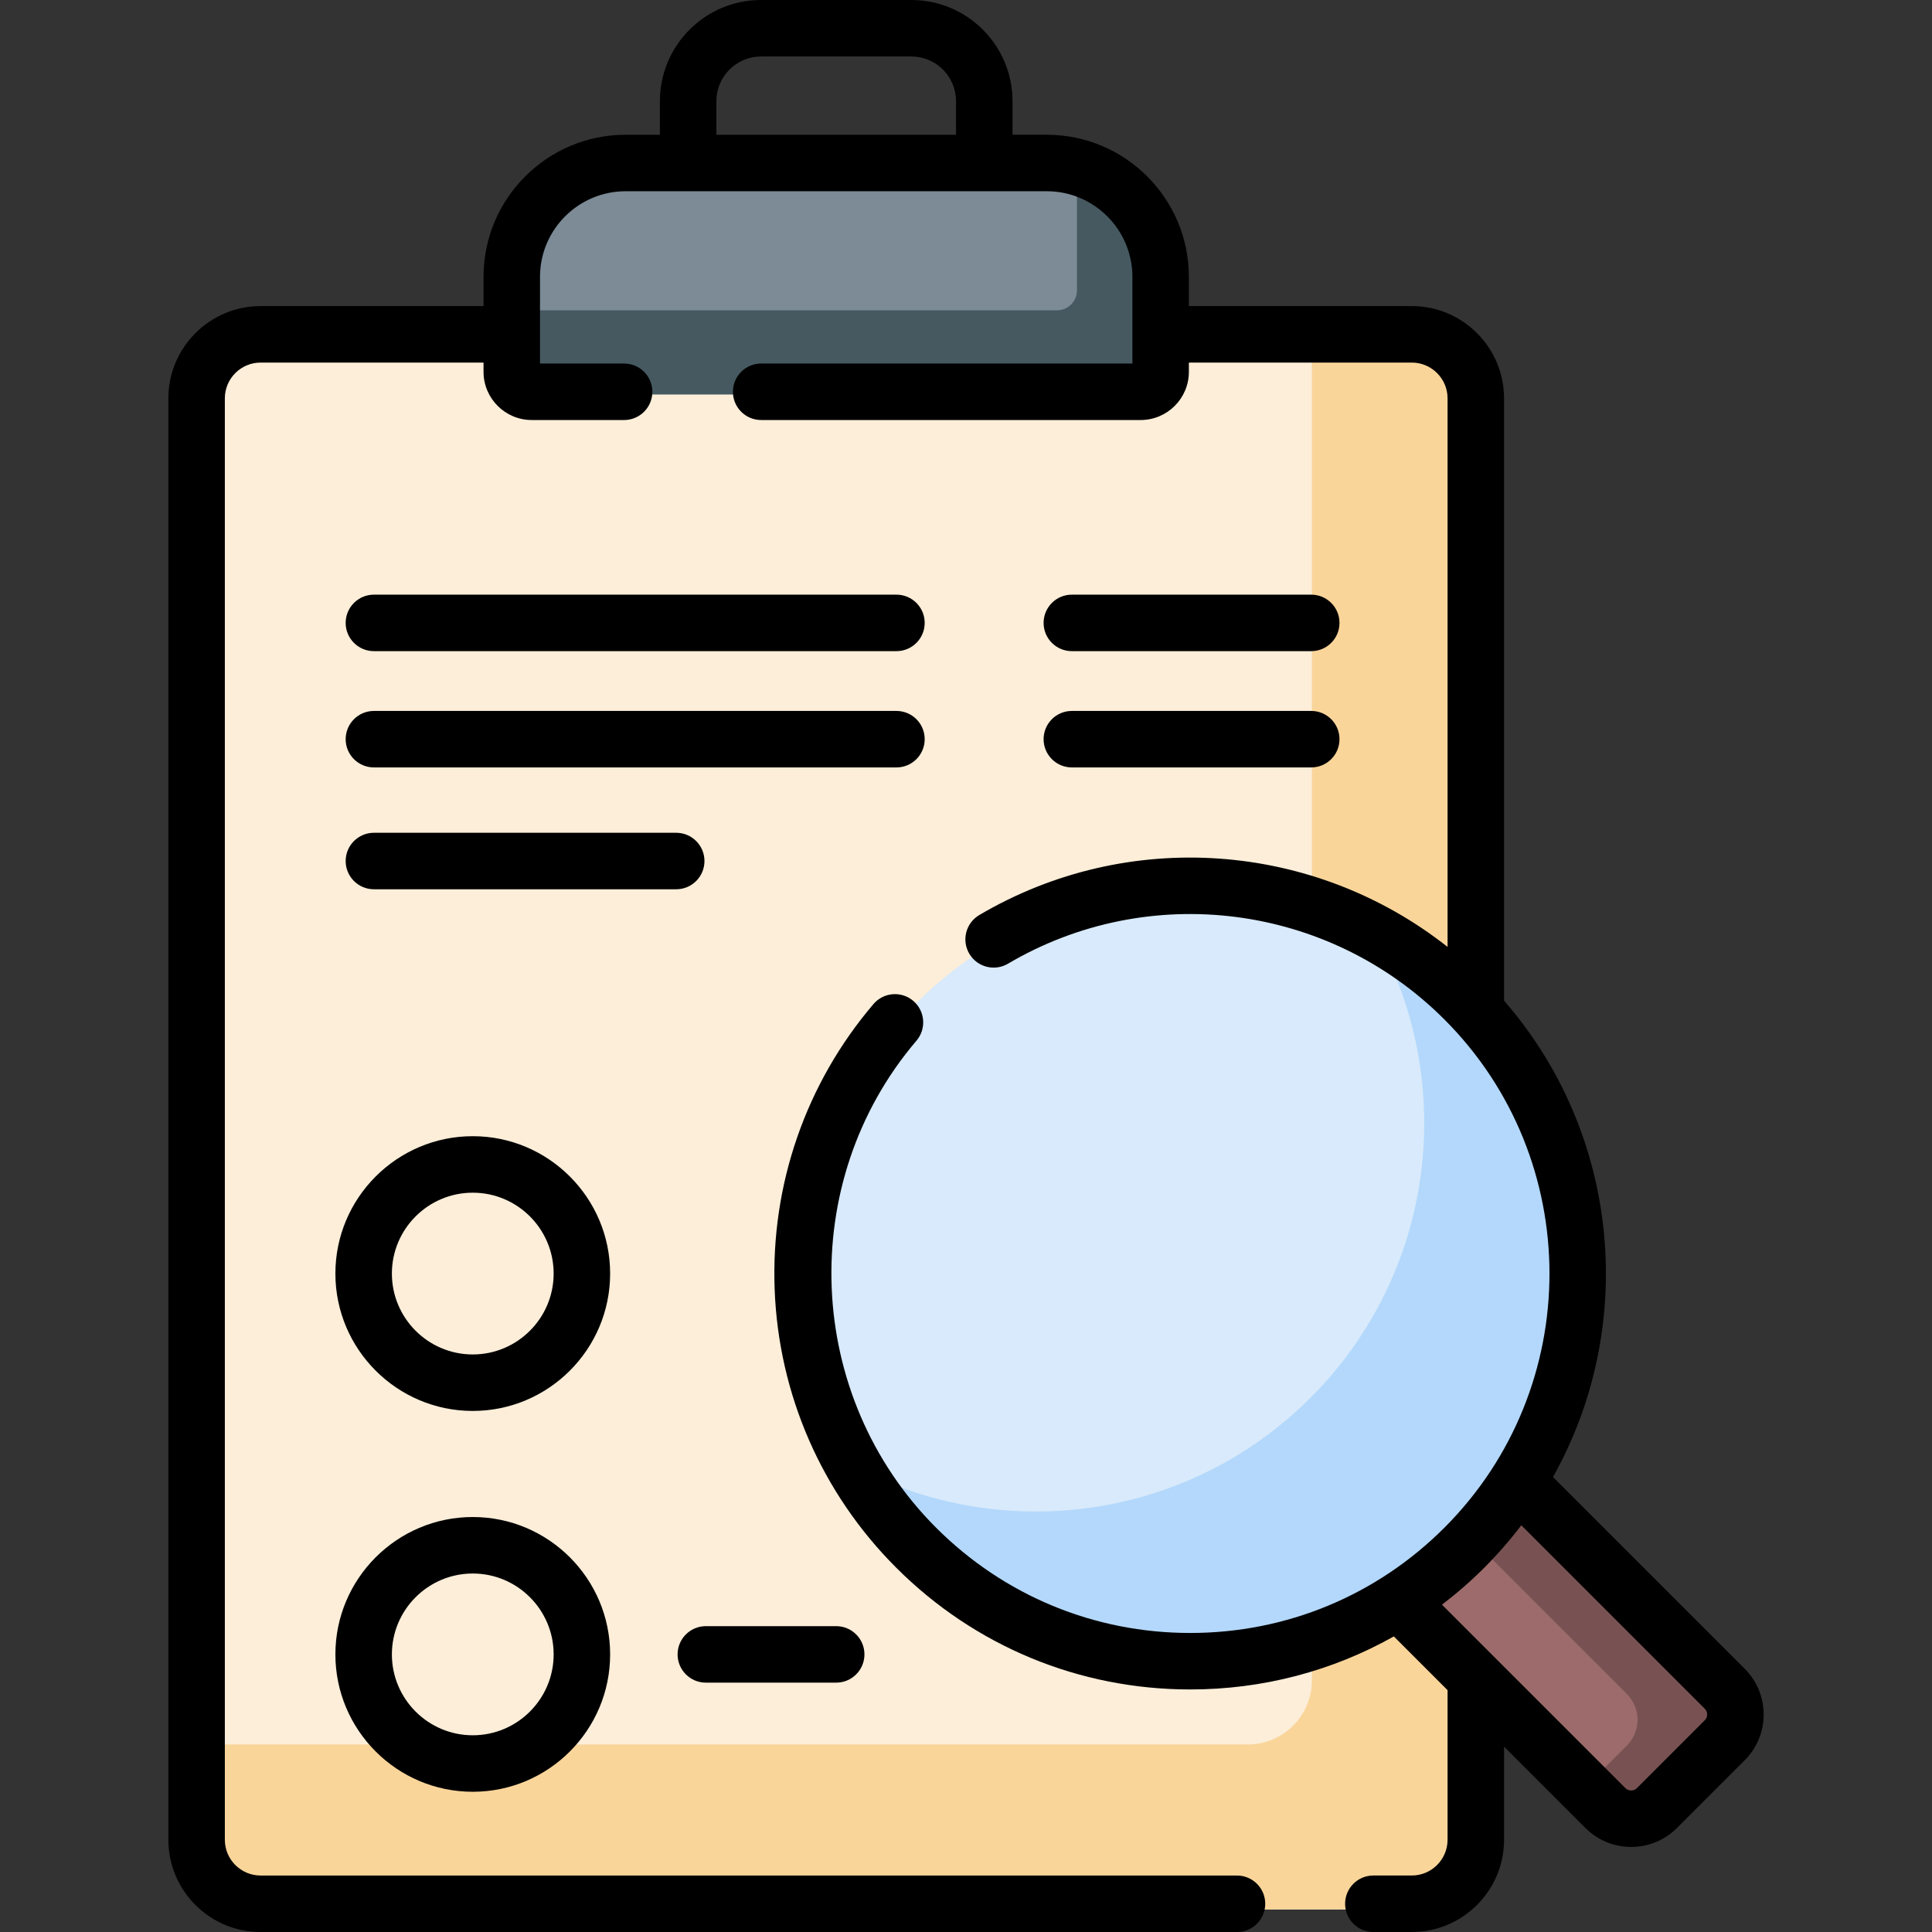 <?xml version="1.0" encoding="UTF-8"?> <svg xmlns="http://www.w3.org/2000/svg" id="Capa_1" height="512" viewBox="0 0 512 512" width="512"><rect x="0" y="0" width="512" height="512" fill="#333333" stroke="none"/><g><g><g><path d="m374.375 89.262h-305.686c-9.389 0-17 7.611-17 17v382.754c0 9.389 7.611 17 17 17h305.687c9.389 0 17-7.611 17-17v-382.754c-.001-9.389-7.612-17-17.001-17z" fill="#fceed9"></path></g><g><path d="m374.375 89.262h-26.714v356.04c0 9.389-7.611 17-17 17h-278.972v26.714c0 9.389 7.611 17 17 17h305.687c9.389 0 17-7.611 17-17v-382.754c-.001-9.389-7.612-17-17.001-17z" fill="#fad59a"></path></g><g><path d="m457.479 462.596-18.013 18.013c-3.776 3.776-9.897 3.776-13.673 0l-74.783-74.783 31.686-31.686 74.783 74.783c3.776 3.775 3.776 9.897 0 13.673z" fill="#9d6b6b"></path></g><g><path d="m457.479 448.922-74.783-74.783-13.172 13.172 61.611 61.611c3.776 3.776 3.776 9.897 0 13.673l-11.678 11.678 6.335 6.335c3.776 3.776 9.897 3.776 13.673 0l18.013-18.013c3.777-3.775 3.777-9.897.001-13.673z" fill="#785252"></path></g><g><circle cx="315.544" cy="338.673" fill="#d8eafb" r="102.938"></circle></g><g><path d="m388.331 265.885c-7.125-7.125-15.038-12.981-23.454-17.58 21.35 39.068 15.494 89.047-17.58 122.122s-83.054 38.93-122.122 17.58c4.599 8.416 10.455 16.329 17.58 23.454 40.2 40.199 105.376 40.199 145.576 0 40.2-40.2 40.2-105.376 0-145.576z" fill="#b3d8fb"></path></g><g><path d="m302.382 104.516h-161.7c-2.928 0-5.301-2.373-5.301-5.301v-25.225c0-16.693 13.532-30.225 30.225-30.225h111.853c16.693 0 30.225 13.532 30.225 30.225v25.224c-.001 2.928-2.374 5.302-5.302 5.302z" fill="#7c8b96"></path></g><g><path d="m284.56 44.613c.549 2.278.847 4.654.847 7.101v25.224c0 2.928-2.373 5.301-5.301 5.301h-144.725v16.975c0 2.928 2.374 5.301 5.301 5.301h161.699c2.928 0 5.301-2.374 5.301-5.301v-25.224c.001-14.246-9.858-26.182-23.122-29.377z" fill="#465961"></path></g></g><g><path d="m462.367 442.244-50.81-50.81c22.325-39.831 18-90.682-12.968-126.245v-159.624c0-13.482-10.969-24.451-24.451-24.451h-59.073v-7.756c0-20.759-16.889-37.649-37.649-37.649h-9.09v-8.909c0-14.777-12.023-26.8-26.8-26.8h-39.848c-14.777 0-26.8 12.022-26.8 26.8v8.91h-9.09c-20.759 0-37.649 16.889-37.649 37.649v7.756h-59.074c-13.482 0-24.451 10.969-24.451 24.451v381.985c0 13.482 10.969 24.451 24.451 24.451h258.748c4.134 0 7.485-3.351 7.485-7.485s-3.351-7.485-7.485-7.485h-258.748c-5.228 0-9.481-4.253-9.481-9.481v-381.986c0-5.228 4.253-9.481 9.481-9.481h59.073v2.448c0 7.044 5.731 12.776 12.776 12.776h24.482c4.134 0 7.485-3.351 7.485-7.485s-3.351-7.485-7.485-7.485h-22.288v-22.98c0-12.505 10.174-22.679 22.679-22.679h111.628c12.505 0 22.679 10.174 22.679 22.679v22.979h-98.379c-4.134 0-7.485 3.351-7.485 7.485s3.351 7.485 7.485 7.485h100.573c7.044 0 12.776-5.731 12.776-12.776v-2.448h59.073c5.228 0 9.481 4.253 9.481 9.481v145.371c-35.33-27.871-84.616-31.705-124.097-8.443-3.561 2.099-4.747 6.687-2.649 10.249 2.098 3.561 6.686 4.747 10.249 2.649 37.376-22.023 84.934-15.95 115.652 14.769 37.136 37.136 37.136 97.561 0 134.698-17.99 17.99-41.908 27.897-67.349 27.897s-49.36-9.907-67.349-27.897c-34.881-34.881-37.169-91.572-5.207-129.061 2.682-3.146 2.306-7.87-.84-10.552-3.146-2.681-7.869-2.307-10.552.84-17.925 21.026-27.226 47.864-26.189 75.569 1.042 27.859 12.479 54.064 32.204 73.788 20.817 20.817 48.495 32.282 77.934 32.282 19.207 0 37.662-4.883 53.952-14.056l14.242 14.242v39.638c0 5.228-4.253 9.481-9.481 9.481h-10.188c-4.134 0-7.485 3.351-7.485 7.485s3.351 7.485 7.485 7.485h10.188c13.482 0 24.451-10.969 24.451-24.451v-24.669l21.571 21.571c3.34 3.34 7.727 5.01 12.115 5.01 4.387 0 8.776-1.67 12.116-5.01l17.977-17.977c3.236-3.236 5.019-7.539 5.019-12.116-.001-4.573-1.784-8.876-5.02-12.112zm-272.52-415.444c0-6.523 5.307-11.83 11.83-11.83h39.848c6.523 0 11.83 5.307 11.83 11.83v8.91h-63.508zm261.935 429.09-17.976 17.977c-.845.844-2.217.844-3.061 0l-48.61-48.61c3.922-2.995 7.675-6.265 11.224-9.814 3.567-3.567 6.831-7.324 9.806-11.231l48.617 48.617c.843.844.843 2.217 0 3.061z"></path><path d="m284.05 172.559h63.443c4.134 0 7.485-3.351 7.485-7.485s-3.351-7.485-7.485-7.485h-63.443c-4.134 0-7.485 3.351-7.485 7.485s3.351 7.485 7.485 7.485z"></path><path d="m99.09 172.559h138.479c4.134 0 7.485-3.351 7.485-7.485s-3.351-7.485-7.485-7.485h-138.479c-4.134 0-7.485 3.351-7.485 7.485s3.351 7.485 7.485 7.485z"></path><path d="m99.09 203.376h138.479c4.134 0 7.485-3.351 7.485-7.485s-3.351-7.485-7.485-7.485h-138.479c-4.134 0-7.485 3.351-7.485 7.485 0 4.133 3.351 7.485 7.485 7.485z"></path><path d="m186.69 228.181c0-4.134-3.351-7.485-7.485-7.485h-80.115c-4.134 0-7.485 3.351-7.485 7.485s3.351 7.485 7.485 7.485h80.115c4.134 0 7.485-3.351 7.485-7.485z"></path><path d="m284.05 203.376h63.443c4.134 0 7.485-3.351 7.485-7.485s-3.351-7.485-7.485-7.485h-63.443c-4.134 0-7.485 3.351-7.485 7.485 0 4.133 3.351 7.485 7.485 7.485z"></path><path d="m125.286 301.104c-20.073 0-36.404 16.331-36.404 36.404 0 20.074 16.331 36.405 36.404 36.405 20.074 0 36.405-16.331 36.405-36.405 0-20.073-16.331-36.404-36.405-36.404zm0 57.84c-11.819 0-21.434-9.615-21.434-21.435 0-11.819 9.615-21.434 21.434-21.434s21.435 9.615 21.435 21.434-9.615 21.435-21.435 21.435z"></path><path d="m125.286 402.027c-20.073 0-36.404 16.331-36.404 36.405 0 20.073 16.331 36.404 36.404 36.404 20.074 0 36.405-16.331 36.405-36.404 0-20.074-16.331-36.405-36.405-36.405zm0 57.839c-11.819 0-21.434-9.615-21.434-21.434s9.615-21.435 21.434-21.435 21.435 9.616 21.435 21.435-9.615 21.434-21.435 21.434z"></path><path d="m187.054 445.917h34.547c4.134 0 7.485-3.351 7.485-7.485s-3.351-7.485-7.485-7.485h-34.547c-4.134 0-7.485 3.351-7.485 7.485s3.351 7.485 7.485 7.485z"></path></g></g></svg> 